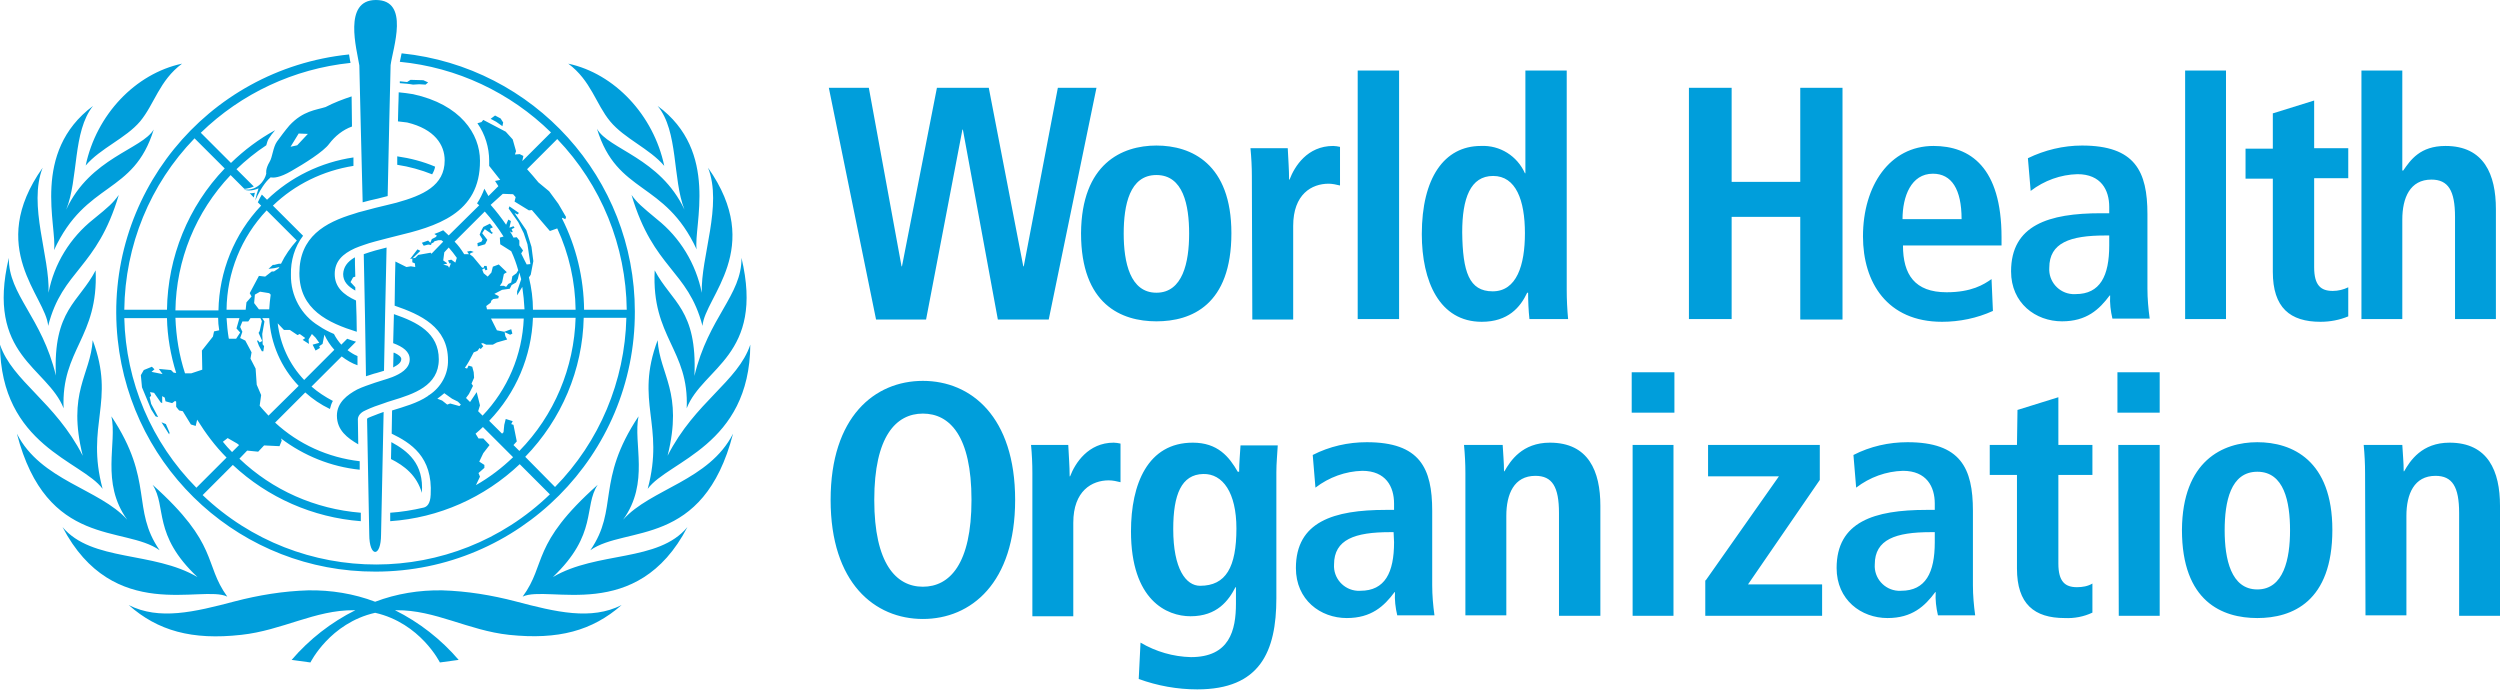 <svg width="231" height="64" viewBox="0 0 231 64" fill="none" xmlns="http://www.w3.org/2000/svg">
<path d="M34.733 0C31.674 0 32.965 4.554 33.203 6.049C33.203 6.117 33.442 16.349 33.51 18.694C33.985 18.558 34.428 18.454 34.903 18.352L35.82 18.116C35.854 15.838 36.092 6.086 36.092 6.018C36.295 4.454 37.893 1.8515e-05 34.733 0ZM37.112 4.927L37.078 5.066C37.044 5.304 36.976 5.507 36.942 5.711C42.21 6.221 47.138 8.533 50.911 12.237L48.259 14.885L48.36 14.412L48.022 14.241L47.58 14.276L47.681 13.969L47.374 12.882L46.729 12.168L44.656 11.08L44.485 11.282L44.113 11.387C44.826 12.407 45.2 13.63 45.2 14.854V15.328L46.221 16.621L45.743 16.722L46.05 17.199L45.133 18.115L44.757 17.436C44.587 17.912 44.35 18.387 44.078 18.795L44.283 18.965L41.461 21.753C41.291 21.583 41.122 21.446 40.952 21.276C40.68 21.412 40.409 21.515 40.137 21.617L40.374 21.784L40.238 21.92L39.9 22.091L39.764 22.432L39.558 22.227L38.98 22.432L39.151 22.704L39.558 22.6L39.83 22.634L39.865 22.498L40.067 22.398L40.137 22.297L40.51 22.192H40.781L40.952 22.328L39.865 23.45L39.795 23.349L38.642 23.554L38.37 23.826L38.13 23.858L38.844 23.178L38.572 23.042L37.893 23.927L38.098 23.892V24.234L38.335 24.335L38.37 24.673L37.962 24.607L37.555 24.673L36.534 24.164C36.534 24.164 36.464 26.885 36.464 28.244C38.843 29.06 41.395 30.214 41.395 33.273C41.428 34.564 40.747 35.789 39.659 36.502L39.593 36.537L39.523 36.603C38.572 37.249 37.315 37.588 36.227 37.928L36.192 40.07C37.926 40.92 39.999 42.177 39.795 45.712C39.761 46.595 39.422 46.832 39.151 46.9C38.131 47.138 37.076 47.309 36.056 47.377V48.158C40.543 47.852 44.759 45.982 48.022 42.889L50.809 45.677C41.871 54.309 27.697 54.311 18.725 45.746L21.512 42.959C24.741 45.984 28.92 47.818 33.339 48.158V47.377C29.124 47.037 25.181 45.303 22.122 42.381L22.837 41.635L23.857 41.736L24.401 41.157L25.826 41.227L26.032 40.715L25.965 40.513C28.073 42.11 30.587 43.13 33.237 43.401V42.617C30.315 42.278 27.594 41.055 25.419 39.049L28.206 36.262C28.886 36.874 29.635 37.384 30.485 37.792C30.553 37.52 30.621 37.284 30.757 37.046C30.043 36.672 29.362 36.228 28.784 35.718L31.572 32.934C32.014 33.274 32.522 33.58 33.032 33.75V32.899C32.692 32.764 32.387 32.56 32.115 32.356L32.896 31.572C32.624 31.504 32.353 31.402 32.081 31.3L31.537 31.847C31.265 31.541 31.028 31.201 30.858 30.861C30.382 30.657 29.906 30.418 29.464 30.112C27.832 29.126 26.848 27.324 26.882 25.387C26.848 24.096 27.222 22.804 28.004 21.784L25.216 19C27.256 17.029 29.872 15.769 32.659 15.328V14.547C29.668 14.989 26.848 16.35 24.673 18.457L24.195 17.979C24.093 18.149 23.959 18.388 23.823 18.694L24.129 19C21.648 21.617 20.253 25.081 20.185 28.683H16.209C16.277 24.027 18.078 19.577 21.307 16.178L22.565 17.436H22.735C22.973 17.402 23.246 17.332 23.45 17.23L21.85 15.634C22.7 14.819 23.617 14.071 24.603 13.425C24.671 13.221 24.707 13.017 24.809 12.847C24.979 12.575 25.181 12.303 25.419 12.032C23.923 12.847 22.565 13.867 21.342 15.056L18.554 12.268C22.293 8.632 27.153 6.356 32.387 5.812C32.387 5.71 32.352 5.641 32.352 5.641C32.319 5.437 32.285 5.269 32.252 5.031C19.031 6.391 9.481 18.183 10.875 31.37C12.166 43.571 22.428 52.851 34.698 52.817C47.952 52.817 58.694 42.043 58.66 28.788C58.66 16.485 49.348 6.184 37.112 4.927ZM16.823 5.882C12.507 6.799 8.902 10.603 7.917 15.293C9.276 13.696 11.623 12.78 12.948 11.216C14.274 9.619 14.716 7.445 16.823 5.882ZM52.507 5.882C54.614 7.445 55.056 9.619 56.381 11.216C57.707 12.814 60.019 13.731 61.378 15.328C60.392 10.638 56.789 6.799 52.507 5.882ZM37.928 7.377L37.621 7.579L36.942 7.512V7.683C37.384 7.717 37.825 7.751 38.165 7.819L38.743 7.784L39.322 7.819L39.559 7.614L39.116 7.411L37.928 7.377ZM36.841 8.53C36.841 8.904 36.806 9.756 36.806 9.756C36.806 10.028 36.771 11.012 36.771 11.216C37.043 11.25 37.349 11.283 37.621 11.317C40.17 11.929 41.088 13.392 41.088 14.819C41.088 17.164 39.082 18.049 36.635 18.729L35.82 18.931C35.072 19.101 34.292 19.305 33.545 19.509C33.273 19.577 33.001 19.644 32.729 19.746C30.01 20.562 27.663 21.887 27.663 25.252C27.663 28.616 30.349 29.84 32.966 30.656C32.966 29.704 32.931 28.719 32.896 27.767C31.707 27.223 30.928 26.511 30.928 25.321C30.928 24.132 31.674 23.451 32.795 22.941C33.033 22.84 33.305 22.737 33.611 22.635C34.256 22.397 35.006 22.229 35.754 22.025L36.569 21.819C40.239 20.936 44.384 19.782 44.35 14.854C44.35 12.373 42.549 9.652 38.165 8.701C37.723 8.633 37.283 8.564 36.841 8.53ZM32.489 8.906C31.673 9.178 30.859 9.484 30.078 9.892C29.228 10.164 28.004 10.23 26.746 11.589C26.338 12.065 25.963 12.574 25.59 13.084C25.216 13.628 25.182 14.513 24.91 14.955C24.502 15.635 24.604 16.042 24.604 16.042C24.535 16.348 24.368 16.654 24.164 16.892C23.757 17.368 23.142 17.604 22.53 17.502C23.108 17.774 23.893 17.401 23.893 17.401C23.757 17.775 23.654 18.149 23.586 18.523C24.232 17.062 24.807 16.554 25.011 16.384C25.283 16.452 25.863 16.417 26.917 15.805C28.107 15.126 29.906 14.003 30.416 13.29C30.959 12.576 31.674 11.996 32.523 11.69C32.523 10.671 32.489 9.722 32.489 8.906ZM8.596 9.788C2.852 14.07 5.299 20.937 4.993 23.112C7.95 16.689 12.337 18.049 14.206 11.966C13.118 13.801 8.324 14.581 6.115 19.373C7.271 16.518 6.693 12.167 8.596 9.788ZM60.765 9.788C62.702 12.133 62.124 16.518 63.246 19.373C61.003 14.581 56.212 13.799 55.158 11.896C57.028 18.013 61.411 16.653 64.368 23.042C64.062 20.901 66.508 14.002 60.765 9.788ZM45.743 10.673L45.336 10.979L45.844 11.251L46.423 11.659L46.493 11.317L46.256 10.945L45.743 10.673ZM27.597 12.338L28.447 12.373L27.461 13.425L26.847 13.561L27.597 12.338ZM17.976 12.781L20.764 15.565C17.399 19.066 15.497 23.758 15.429 28.617H11.485C11.553 22.67 13.864 17.029 17.976 12.781ZM51.489 12.847C55.568 17.095 57.843 22.738 57.911 28.617H53.97C53.936 25.695 53.254 22.806 51.928 20.189L51.963 20.119L52.235 20.255L52.305 20.053L51.59 18.83L50.74 17.673L49.754 16.858C49.414 16.45 49.076 16.042 48.702 15.635L51.489 12.847ZM36.705 14.446V15.227C37.826 15.397 38.912 15.701 39.931 16.108C40.067 15.87 40.169 15.636 40.203 15.398C39.082 14.922 37.894 14.616 36.705 14.446ZM3.941 15.499C-1.327 22.942 4.246 27.393 4.45 30.112C5.775 24.912 8.937 24.88 10.976 18.014C10.432 18.762 10.058 19.099 8.631 20.255C6.49 21.954 4.994 24.368 4.484 27.053C4.62 23.722 2.581 18.965 3.941 15.499ZM65.423 15.499C66.783 18.965 64.743 23.722 64.845 27.053C64.301 24.368 62.84 21.954 60.699 20.255C59.271 19.065 58.897 18.762 58.353 18.014C60.393 24.88 63.552 24.912 64.911 30.112C65.115 27.427 70.691 22.976 65.423 15.499ZM23.551 17.809C23.381 17.843 23.244 17.878 23.074 17.844L23.45 18.251C23.484 18.115 23.517 17.945 23.551 17.809ZM46.458 17.91L47.409 17.945L47.646 18.216L47.545 18.624L48.873 19.439L49.144 19.408L50.81 21.345L51.489 21.105C52.577 23.45 53.152 26.034 53.186 28.617H49.245C49.245 27.598 49.111 26.613 48.873 25.628L49.04 25.387L49.28 24.129L49.109 22.805L48.632 21.276L47.545 19.68L47.817 19.816L47.953 19.68L47.071 19.067L47.001 19.272L47.886 20.526L48.395 21.547L48.736 22.568L48.837 23.248L49.008 24.401L48.667 24.436C48.667 24.436 48.294 23.724 48.158 23.419L48.329 23.147L47.987 22.669V22.227L47.75 21.92L47.444 21.955C47.342 21.751 47.238 21.547 47.102 21.377L47.308 21.481L47.374 21.412L47.273 21.174L47.545 21.039L47.444 20.903L47.071 21.039L47.207 20.425L46.967 20.289L46.764 20.767C46.323 20.121 45.846 19.508 45.336 18.93L46.458 17.91ZM24.638 19.439L27.426 22.227C26.848 22.873 26.34 23.588 25.966 24.37H25.76L25.353 24.471H25.217L24.809 24.844L25.353 24.778L25.826 24.673L25.726 24.809L25.318 25.081H25.116L24.502 25.558L23.924 25.492L23.074 27.088L23.244 27.395L22.771 27.938L22.701 28.617H20.934C20.968 25.185 22.293 21.921 24.638 19.439ZM44.792 19.544C45.438 20.258 46.018 21.039 46.527 21.854L46.186 21.955L46.221 22.569L47.238 23.213C47.51 23.791 47.716 24.368 47.886 24.98L47.716 25.252L47.343 25.523L47.238 26.102L46.966 26.238L46.764 26.509L46.559 26.408H46.186L46.392 26.102L46.559 25.321L46.83 25.151L46.085 24.436L45.541 24.642L45.405 25.185L45.064 25.558L44.691 25.252L44.555 24.914L44.757 24.778L44.862 24.98L45.029 24.914L44.963 24.572H44.726V24.708L44.555 24.743L43.705 23.722L43.398 23.485L43.499 23.384L43.771 23.283L43.499 23.178C43.499 23.178 43.195 23.248 43.161 23.248L43.332 23.485H42.889C42.617 23.043 42.344 22.668 42.004 22.328L44.792 19.544ZM45.27 20.666L44.656 20.969L44.454 21.346L44.318 21.683L44.59 22.126L44.486 22.328L44.113 22.464L44.147 22.771L44.827 22.569L45.029 22.161L44.555 21.548L44.792 21.175L45.437 21.617L45.541 21.513L45.405 21.412L45.269 21.14L45.541 21.004L45.27 20.666ZM35.719 22.872C35.005 23.042 34.29 23.247 33.611 23.485C33.645 24.708 33.816 33.782 33.816 34.767C34.156 34.665 34.493 34.532 34.799 34.464C35.037 34.396 35.244 34.327 35.482 34.259C35.482 33.613 35.685 24.503 35.719 22.872ZM41.461 22.872C41.733 23.178 41.972 23.487 42.21 23.826L42.074 24.265L41.701 23.994L41.395 24.063L41.531 24.335H41.667L41.496 24.743L41.395 24.572L40.953 24.436L41.291 24.37V24.3L40.953 24.063L41.053 23.314L41.461 22.872ZM32.761 23.792C32.081 24.199 31.742 24.675 31.708 25.321C31.708 26.001 32.117 26.443 32.83 26.851V26.544L32.388 26.067L32.625 25.628L32.83 25.558C32.796 24.776 32.795 23.928 32.795 23.792L32.761 23.792ZM0.815 23.826C-1.326 32.867 4.383 33.919 5.878 37.726C5.64 32.288 9.108 31.199 8.836 24.98C7.307 27.936 4.892 28.618 5.164 34.701C3.872 29.297 0.781 27.259 0.815 23.826ZM68.514 23.826C68.548 27.293 65.457 29.298 64.165 34.736C64.437 28.584 62.056 27.936 60.493 24.98C60.187 31.199 63.689 32.288 63.451 37.726C64.913 33.953 70.655 32.867 68.514 23.826ZM47.987 25.185C48.055 25.389 48.09 25.591 48.158 25.795L47.782 26.917V27.29L48.259 26.509C48.361 27.189 48.431 27.903 48.465 28.583H44.998L44.928 28.276L45.336 27.973L45.406 27.767L45.573 27.631L46.05 27.565L46.085 27.36L45.677 27.154L46.391 26.781L47.102 26.68L47.273 26.339L47.681 26.102L47.851 25.764L47.987 25.185ZM24.029 26.952L24.875 27.088L25.011 27.224C24.943 27.666 24.909 28.141 24.875 28.583H23.924L23.482 28.004L23.551 27.224L24.029 26.952ZM36.398 29.025C36.364 29.807 36.362 30.926 36.328 31.708C37.246 32.048 37.858 32.493 37.858 33.206C37.858 34.09 36.942 34.565 36.262 34.837C35.99 34.939 35.583 35.075 35.447 35.109C34.903 35.279 34.36 35.449 33.816 35.653C33.544 35.755 33.273 35.855 33.001 35.99C32.117 36.466 31.13 37.182 31.13 38.405C31.13 39.765 32.116 40.479 33.102 41.057C33.102 40.819 33.067 38.746 33.067 38.712C33.101 38.304 33.476 38.032 33.816 37.896C34.326 37.658 34.868 37.453 35.412 37.283C35.718 37.181 35.956 37.079 36.227 37.011C38.233 36.4 40.545 35.653 40.545 33.206C40.545 30.759 38.573 29.773 36.398 29.025ZM16.209 29.363H20.154C20.154 29.737 20.187 30.112 20.255 30.52L19.777 30.621L19.677 31.098L18.656 32.391L18.69 34.158L17.673 34.496H17.095C16.551 32.83 16.277 31.13 16.209 29.363ZM49.245 29.363H53.186C53.05 33.985 51.216 38.37 47.987 41.667L47.444 41.123L47.751 40.785L47.444 39.255L47.238 39.186L47.374 38.914L46.73 38.712L46.594 39.255L46.527 39.935L46.392 40.071L45.2 38.883C47.681 36.3 49.109 32.932 49.245 29.363ZM53.935 29.363H57.876C57.74 35.209 55.396 40.817 51.284 44.998L48.531 42.21C51.896 38.743 53.833 34.155 53.935 29.363ZM11.485 29.398H15.429C15.463 31.097 15.769 32.833 16.279 34.464L16.039 34.429L15.802 34.193L14.68 34.088L15.021 34.565L14 34.36L14.272 34.123L14.035 33.886L13.286 34.192L13.014 34.666L13.119 35.788L13.966 37.827L14.373 38.471L14.614 38.541L13.966 37.318L13.83 36.705L13.966 36.569L13.865 36.231L14.237 36.297L14.851 37.182L14.987 37.248V36.603L15.223 36.739L15.293 37.081L15.903 37.248L16.175 37.046L16.279 37.112V37.589L16.551 37.927L16.889 37.997L17.638 39.22L18.081 39.356L18.217 38.778C18.998 40.035 19.881 41.226 20.935 42.279L18.147 45.067C14.001 40.887 11.621 35.278 11.485 29.398ZM20.934 29.398H22.123L21.851 30.349L22.192 30.725L21.819 31.3H21.171L21.137 31.269C21.035 30.657 20.968 30.01 20.934 29.398ZM23.143 29.398H24.06L24.196 29.67L23.994 30.59L23.893 30.757L24.231 31.506L23.994 31.642L23.823 31.436L23.757 31.506L23.924 31.948L24.196 32.457H24.332L24.401 31.983L24.266 31.812V31.506L24.231 30.861L24.436 29.705L24.231 29.398H24.875C25.011 31.743 25.965 33.953 27.597 35.653L24.809 38.405C24.537 38.099 24.232 37.795 23.994 37.489L24.13 36.503L23.722 35.551L23.618 34.057L23.144 33.137L23.245 32.558L22.666 31.471L22.192 31.234L22.395 30.656L22.192 30.213L22.395 29.705H22.938L23.143 29.398ZM45.371 29.433H48.395C48.259 32.797 46.901 35.992 44.59 38.405L44.182 37.997L44.35 37.454L44.046 36.231L43.433 37.147L43.06 36.774L43.332 36.401L43.705 35.652L43.569 35.447L43.806 34.903L43.771 34.394L43.635 33.886L43.297 33.781L43.161 34.056L42.956 33.987C43.262 33.545 43.533 33.034 43.771 32.558L44.112 32.422L44.318 32.15L44.419 32.255L44.656 31.983L44.454 31.743L44.621 31.708L44.928 31.847H45.541L45.914 31.642L46.865 31.37L46.694 31.063L46.628 30.691L47.137 30.927L47.342 30.826L47.238 30.419L46.593 30.656L45.914 30.52L45.371 29.433ZM25.659 29.875L26.238 30.485H26.781L27.492 30.962L27.698 30.861L28.206 31.234L27.969 31.405L28.548 31.778L28.513 31.37L28.82 30.861L29.158 31.199L29.499 31.677L28.886 31.847L29.158 32.391L29.565 32.151L29.499 31.983L29.806 31.778L29.973 30.927C30.211 31.437 30.519 31.913 30.893 32.321L28.105 35.109C26.746 33.681 25.897 31.846 25.659 29.875ZM8.565 31.436C8.361 34.665 6.183 36.229 7.645 42.109C5.096 37.113 1.156 35.246 0 31.847C0.068 41.194 7.578 42.585 9.481 45.168C7.884 39.221 10.706 37.146 8.565 31.436ZM60.765 31.436C58.624 37.146 61.446 39.221 59.848 45.168C61.752 42.585 69.261 41.194 69.329 31.847C68.174 35.28 64.234 37.113 61.685 42.109C63.146 36.229 60.969 34.665 60.765 31.436ZM36.363 32.593C36.363 32.763 36.329 33.544 36.329 33.952C36.77 33.714 37.078 33.511 37.078 33.171C37.078 32.968 36.807 32.763 36.433 32.593H36.363ZM41.053 36.332L41.768 36.84L42.311 37.112L42.583 37.384L42.447 37.52L41.597 37.283L41.325 37.384L40.851 37.011L40.409 36.84C40.647 36.67 40.849 36.502 41.053 36.332ZM35.447 38.063C35.447 38.063 35.139 38.166 34.97 38.234C34.868 38.268 34.564 38.403 34.36 38.471C34.156 38.539 33.917 38.644 33.917 38.712C33.917 38.712 34.119 49.177 34.119 49.381C34.119 51.522 35.21 51.556 35.21 49.381C35.21 49.245 35.447 38.063 35.447 38.063ZM10.296 38.471C10.84 40.952 9.275 44.589 11.756 48.022C9.207 45.167 3.77 44.421 1.561 40.071C4.314 50.708 11.521 48.533 14.749 50.844C12.099 47.004 14.273 44.453 10.296 38.471ZM58.998 38.471C55.022 44.453 57.196 47.004 54.545 50.844C57.808 48.533 64.981 50.708 67.734 40.071C65.525 44.421 60.122 45.167 57.573 48.022C60.054 44.589 58.488 40.986 58.998 38.471ZM14.92 39.018L15.631 40.137L15.666 39.97L15.328 39.186L14.92 39.018ZM44.621 39.457L47.409 42.245C46.389 43.23 45.234 44.113 43.977 44.827L44.35 44.046L44.214 43.708L44.757 43.231V42.959L44.283 42.653L44.656 41.872L45.235 41.123L44.656 40.513H44.214L43.942 40.071C44.18 39.867 44.417 39.661 44.621 39.457ZM21.035 40.478L21.921 40.987L22.091 41.123L21.443 41.771C21.137 41.465 20.865 41.16 20.593 40.82L21.035 40.478ZM36.161 40.851L36.127 42.416C37.35 43.027 38.504 43.91 38.98 45.541C39.184 42.822 37.657 41.667 36.161 40.851ZM14.101 44.795C15.427 46.835 14.068 49.383 18.248 53.325C14.169 50.912 8.496 51.93 5.777 48.702C10.467 57.674 18.689 54.005 21.001 55.127C18.791 52.068 20.287 50.335 14.101 44.795ZM55.228 44.795C49.008 50.335 50.537 52.068 48.294 55.127C50.639 54.005 58.861 57.674 63.517 48.702C60.833 51.964 55.16 50.912 51.081 53.325C55.262 49.349 53.903 46.801 55.228 44.795ZM28.478 54.548C26.167 54.616 23.893 54.992 21.683 55.569C17.945 56.555 14.713 57.335 11.892 55.907C14.577 58.286 17.739 59.17 22.293 58.66C26.066 58.252 29.126 56.351 32.694 56.385H32.83C30.587 57.506 28.58 59.07 26.948 60.974L28.684 61.211C28.684 61.211 30.483 57.573 34.663 56.622C38.843 57.573 40.646 61.211 40.646 61.211L42.381 60.974C40.75 59.07 38.742 57.506 36.499 56.385H36.635C40.204 56.351 43.264 58.252 47.036 58.66C51.59 59.136 54.718 58.286 57.437 55.907C54.616 57.335 51.385 56.555 47.646 55.569C45.437 54.992 43.163 54.616 40.851 54.548C38.744 54.514 36.634 54.853 34.663 55.601C32.692 54.853 30.585 54.514 28.478 54.548Z" fill="#009EDB"/>
<path d="M125.451 6.516V29.483H129.276V6.516H125.451ZM140.946 6.516V16.007H140.904C140.19 14.412 138.597 13.402 136.833 13.486C133.433 13.486 131.375 16.467 131.375 21.631C131.375 25.998 133.009 29.734 136.914 29.734C139.349 29.734 140.482 28.391 141.112 27.047H141.197C141.197 27.845 141.236 28.685 141.32 29.483H144.894C144.81 28.601 144.765 27.678 144.765 26.796V6.516H140.946ZM201.906 6.516V29.483H205.682V6.516H201.906ZM218.197 6.516V29.483H221.973V20.291C221.973 18.276 222.687 16.595 224.66 16.595C226.213 16.595 226.844 17.605 226.844 20.04V29.483H230.621V19.324C230.621 16.133 229.532 13.486 225.963 13.486C223.612 13.486 222.73 14.79 222.059 15.756H221.973V6.516H218.197ZM76.584 8.113L80.948 29.526H85.568L88.928 11.974H88.97L92.202 29.526H96.902L101.314 8.113H97.746L94.595 24.612H94.552L91.363 8.113H86.572L83.341 24.612H83.303L80.28 8.113L76.584 8.113ZM156.057 8.113V29.483H160.004V20.04H166.344V29.526H170.248V8.113H166.344V16.803H160.004V8.113L156.057 8.113ZM213.828 9.288L210.051 10.463H210.009V13.737H207.488V16.509H210.009V25.114C210.009 28.431 211.602 29.734 214.415 29.734C215.297 29.734 216.181 29.568 216.979 29.232V26.545C216.559 26.755 216.051 26.882 215.548 26.882C214.456 26.882 213.828 26.377 213.828 24.697V16.466H216.979V13.694H213.828L213.828 9.288ZM106.853 13.448C103.662 13.448 99.93 15.128 99.888 21.551C99.888 28.143 103.62 29.691 106.853 29.691C110.086 29.691 113.781 28.185 113.781 21.551C113.781 15.128 110.086 13.448 106.853 13.448ZM192.377 13.448C190.656 13.448 188.931 13.863 187.378 14.618L187.634 17.641C188.894 16.676 190.402 16.134 191.955 16.093C194.138 16.093 194.893 17.562 194.893 19.116V19.703H194.134C189.306 19.703 185.823 20.794 185.823 25.076C185.823 28.015 188.094 29.691 190.529 29.691C192.796 29.691 193.97 28.6 194.936 27.298H194.978C194.936 28.012 195.019 28.727 195.187 29.44H198.632C198.506 28.517 198.423 27.592 198.423 26.668V19.783C198.423 15.837 197.289 13.448 192.377 13.448ZM123.186 13.486C120.793 13.486 119.616 15.377 119.154 16.595H119.111C119.111 15.629 119.03 14.66 118.988 13.694H115.543C115.627 14.576 115.672 15.419 115.672 16.301L115.714 29.526H119.49V20.873C119.49 17.934 121.211 16.974 122.765 16.974C123.101 16.974 123.481 17.056 123.817 17.139V13.571C123.607 13.53 123.396 13.486 123.186 13.486ZM178.65 13.486C174.62 13.486 172.139 17.143 172.139 21.845C172.139 26.085 174.366 29.734 179.446 29.734C181.041 29.734 182.677 29.402 184.146 28.73L184.018 25.787C183.304 26.291 182.172 27.005 179.863 27.005C176.924 27.005 175.835 25.37 175.835 22.684H184.942V21.925C184.942 15.46 182.051 13.486 178.65 13.486ZM178.602 16.05C180.323 16.05 181.251 17.477 181.251 20.248H175.793C175.793 18.149 176.587 16.05 178.602 16.05ZM106.853 16.172C109.33 16.172 109.876 18.944 109.876 21.588C109.876 24.233 109.288 27.047 106.853 27.047C104.418 27.047 103.83 24.233 103.83 21.588C103.83 18.944 104.376 16.172 106.853 16.172ZM137.966 16.258C140.065 16.258 140.903 18.486 140.903 21.551C140.903 24.49 140.148 26.919 137.923 26.919C135.74 26.919 135.15 25.118 135.108 21.466C135.108 18.317 135.867 16.258 137.966 16.258ZM194.514 21.759H194.519H194.85H194.893V22.678C194.893 25.491 194.057 27.175 191.79 27.175H191.49C190.231 27.091 189.27 25.999 189.354 24.74C189.354 22.431 191.281 21.759 194.514 21.759ZM150.769 34.397V38.13H154.716V34.397H150.769ZM195.651 34.397V38.13H199.556V34.397H195.651ZM85.274 35.193C80.824 35.193 76.749 38.507 76.749 46.19C76.749 53.873 80.824 57.193 85.274 57.193C89.725 57.193 93.799 53.873 93.799 46.19C93.799 38.507 89.725 35.193 85.274 35.193ZM190.193 36.704L186.416 37.879L186.368 41.111H183.852V43.883H186.368V52.536C186.368 55.811 187.967 57.108 190.78 57.108C191.662 57.15 192.541 56.984 193.339 56.606V53.919C192.919 54.171 192.416 54.256 191.912 54.256C190.821 54.256 190.193 53.751 190.193 52.071V43.883H193.339V41.111H190.193L190.193 36.704ZM85.274 38.216C87.751 38.216 89.766 40.271 89.766 46.19C89.766 52.11 87.751 54.213 85.274 54.213C82.797 54.213 80.782 52.068 80.782 46.19C80.782 40.313 82.797 38.216 85.274 38.216ZM126.29 40.86C124.568 40.86 122.849 41.242 121.296 42.04L121.547 45.058C122.806 44.092 124.32 43.546 125.873 43.504C128.056 43.504 128.811 44.974 128.811 46.527V47.114H128.058C123.23 47.114 119.741 48.205 119.741 52.488C119.741 55.427 122.007 57.108 124.442 57.108C126.709 57.108 127.888 56.017 128.854 54.715H128.896C128.854 55.429 128.937 56.143 129.105 56.857H132.544C132.418 55.933 132.336 55.008 132.336 54.085V47.2C132.336 43.253 131.202 40.86 126.29 40.86ZM176.252 40.86C174.531 40.86 172.811 41.242 171.258 42.04L171.509 45.058C172.768 44.092 174.282 43.546 175.835 43.504C178.018 43.504 178.773 44.974 178.773 46.527V47.114H178.014C173.186 47.114 169.703 48.205 169.703 52.488C169.703 55.427 171.974 57.108 174.409 57.108C176.676 57.108 177.85 56.017 178.816 54.715H178.858C178.816 55.429 178.899 56.143 179.067 56.857H182.506C182.381 55.933 182.298 55.008 182.298 54.085V47.2C182.298 43.253 181.164 40.86 176.252 40.86ZM208.577 40.86C205.386 40.86 201.654 42.581 201.612 48.962C201.612 55.596 205.344 57.108 208.577 57.108C211.81 57.108 215.51 55.596 215.51 48.962C215.51 42.539 211.81 40.86 208.577 40.86ZM102.906 40.902C100.555 40.902 99.34 42.793 98.878 44.011H98.836C98.836 43.045 98.749 42.076 98.707 41.111H95.268C95.352 41.992 95.391 42.836 95.391 43.717V56.942H99.172V48.295C99.172 45.356 100.893 44.385 102.446 44.385C102.824 44.385 103.2 44.472 103.536 44.556V40.988C103.326 40.946 103.116 40.902 102.906 40.902ZM110.213 40.902C106.056 40.902 104.503 44.724 104.503 49.09C104.503 55.472 107.821 56.942 110.004 56.942C112.481 56.942 113.53 55.473 114.16 54.255H114.202V55.767C114.202 58.244 113.61 60.718 110.042 60.718C108.404 60.677 106.811 60.217 105.384 59.378L105.218 62.737C106.94 63.367 108.782 63.699 110.629 63.699C116.423 63.699 117.936 60.219 117.936 55.265V43.632C117.936 42.792 118.022 41.993 118.064 41.153H114.624C114.582 41.951 114.496 42.749 114.496 43.589H114.368C113.57 42.203 112.522 40.902 110.213 40.902ZM143.211 40.902C140.65 40.902 139.558 42.581 139.013 43.546H138.97C138.97 42.749 138.889 41.908 138.847 41.111H135.274C135.358 41.992 135.402 42.836 135.402 43.717V56.857H139.184V47.664C139.184 45.649 139.897 43.968 141.87 43.968C143.424 43.968 144.05 44.973 144.05 47.408V56.899H147.874V46.735C147.874 43.544 146.779 40.902 143.211 40.902ZM226.337 40.902C223.776 40.902 222.69 42.581 222.144 43.546H222.101C222.101 42.749 222.015 41.908 221.973 41.111H218.405C218.489 41.992 218.533 42.836 218.533 43.717L218.571 56.857H222.352V47.664C222.352 45.649 223.066 43.968 225.039 43.968C226.593 43.968 227.224 44.973 227.224 47.408V56.899H231V46.735C231 43.544 229.906 40.902 226.337 40.902ZM150.854 41.111V56.9H154.63V41.111H150.854ZM157.825 41.111V44.011H164.373L157.611 53.625H157.568V56.9H168.363V53.999H161.515L168.149 44.347V41.111H157.825ZM195.731 41.111L195.774 56.9H199.556V41.111H195.731ZM208.577 43.589C211.054 43.589 211.6 46.36 211.6 49.005C211.6 51.65 211.012 54.464 208.577 54.464C206.142 54.464 205.559 51.65 205.559 49.005C205.559 46.36 206.1 43.589 208.577 43.589ZM111.179 43.797C112.985 43.756 114.245 45.517 114.245 48.834C114.245 52.403 113.279 54.127 110.886 54.127C109.584 54.127 108.407 52.577 108.407 48.882C108.407 45.691 109.164 43.839 111.179 43.797ZM128.432 49.171H128.768L128.811 50.1C128.811 52.913 127.969 54.587 125.702 54.587H125.408C124.149 54.503 123.183 53.411 123.266 52.151C123.266 49.842 125.199 49.171 128.432 49.171ZM178.394 49.171H178.73H178.773V50.1C178.773 52.913 177.931 54.587 175.664 54.587H175.37C174.111 54.503 173.145 53.411 173.229 52.151C173.229 49.842 175.161 49.171 178.394 49.171Z" fill="#009EDB"/>
</svg>
